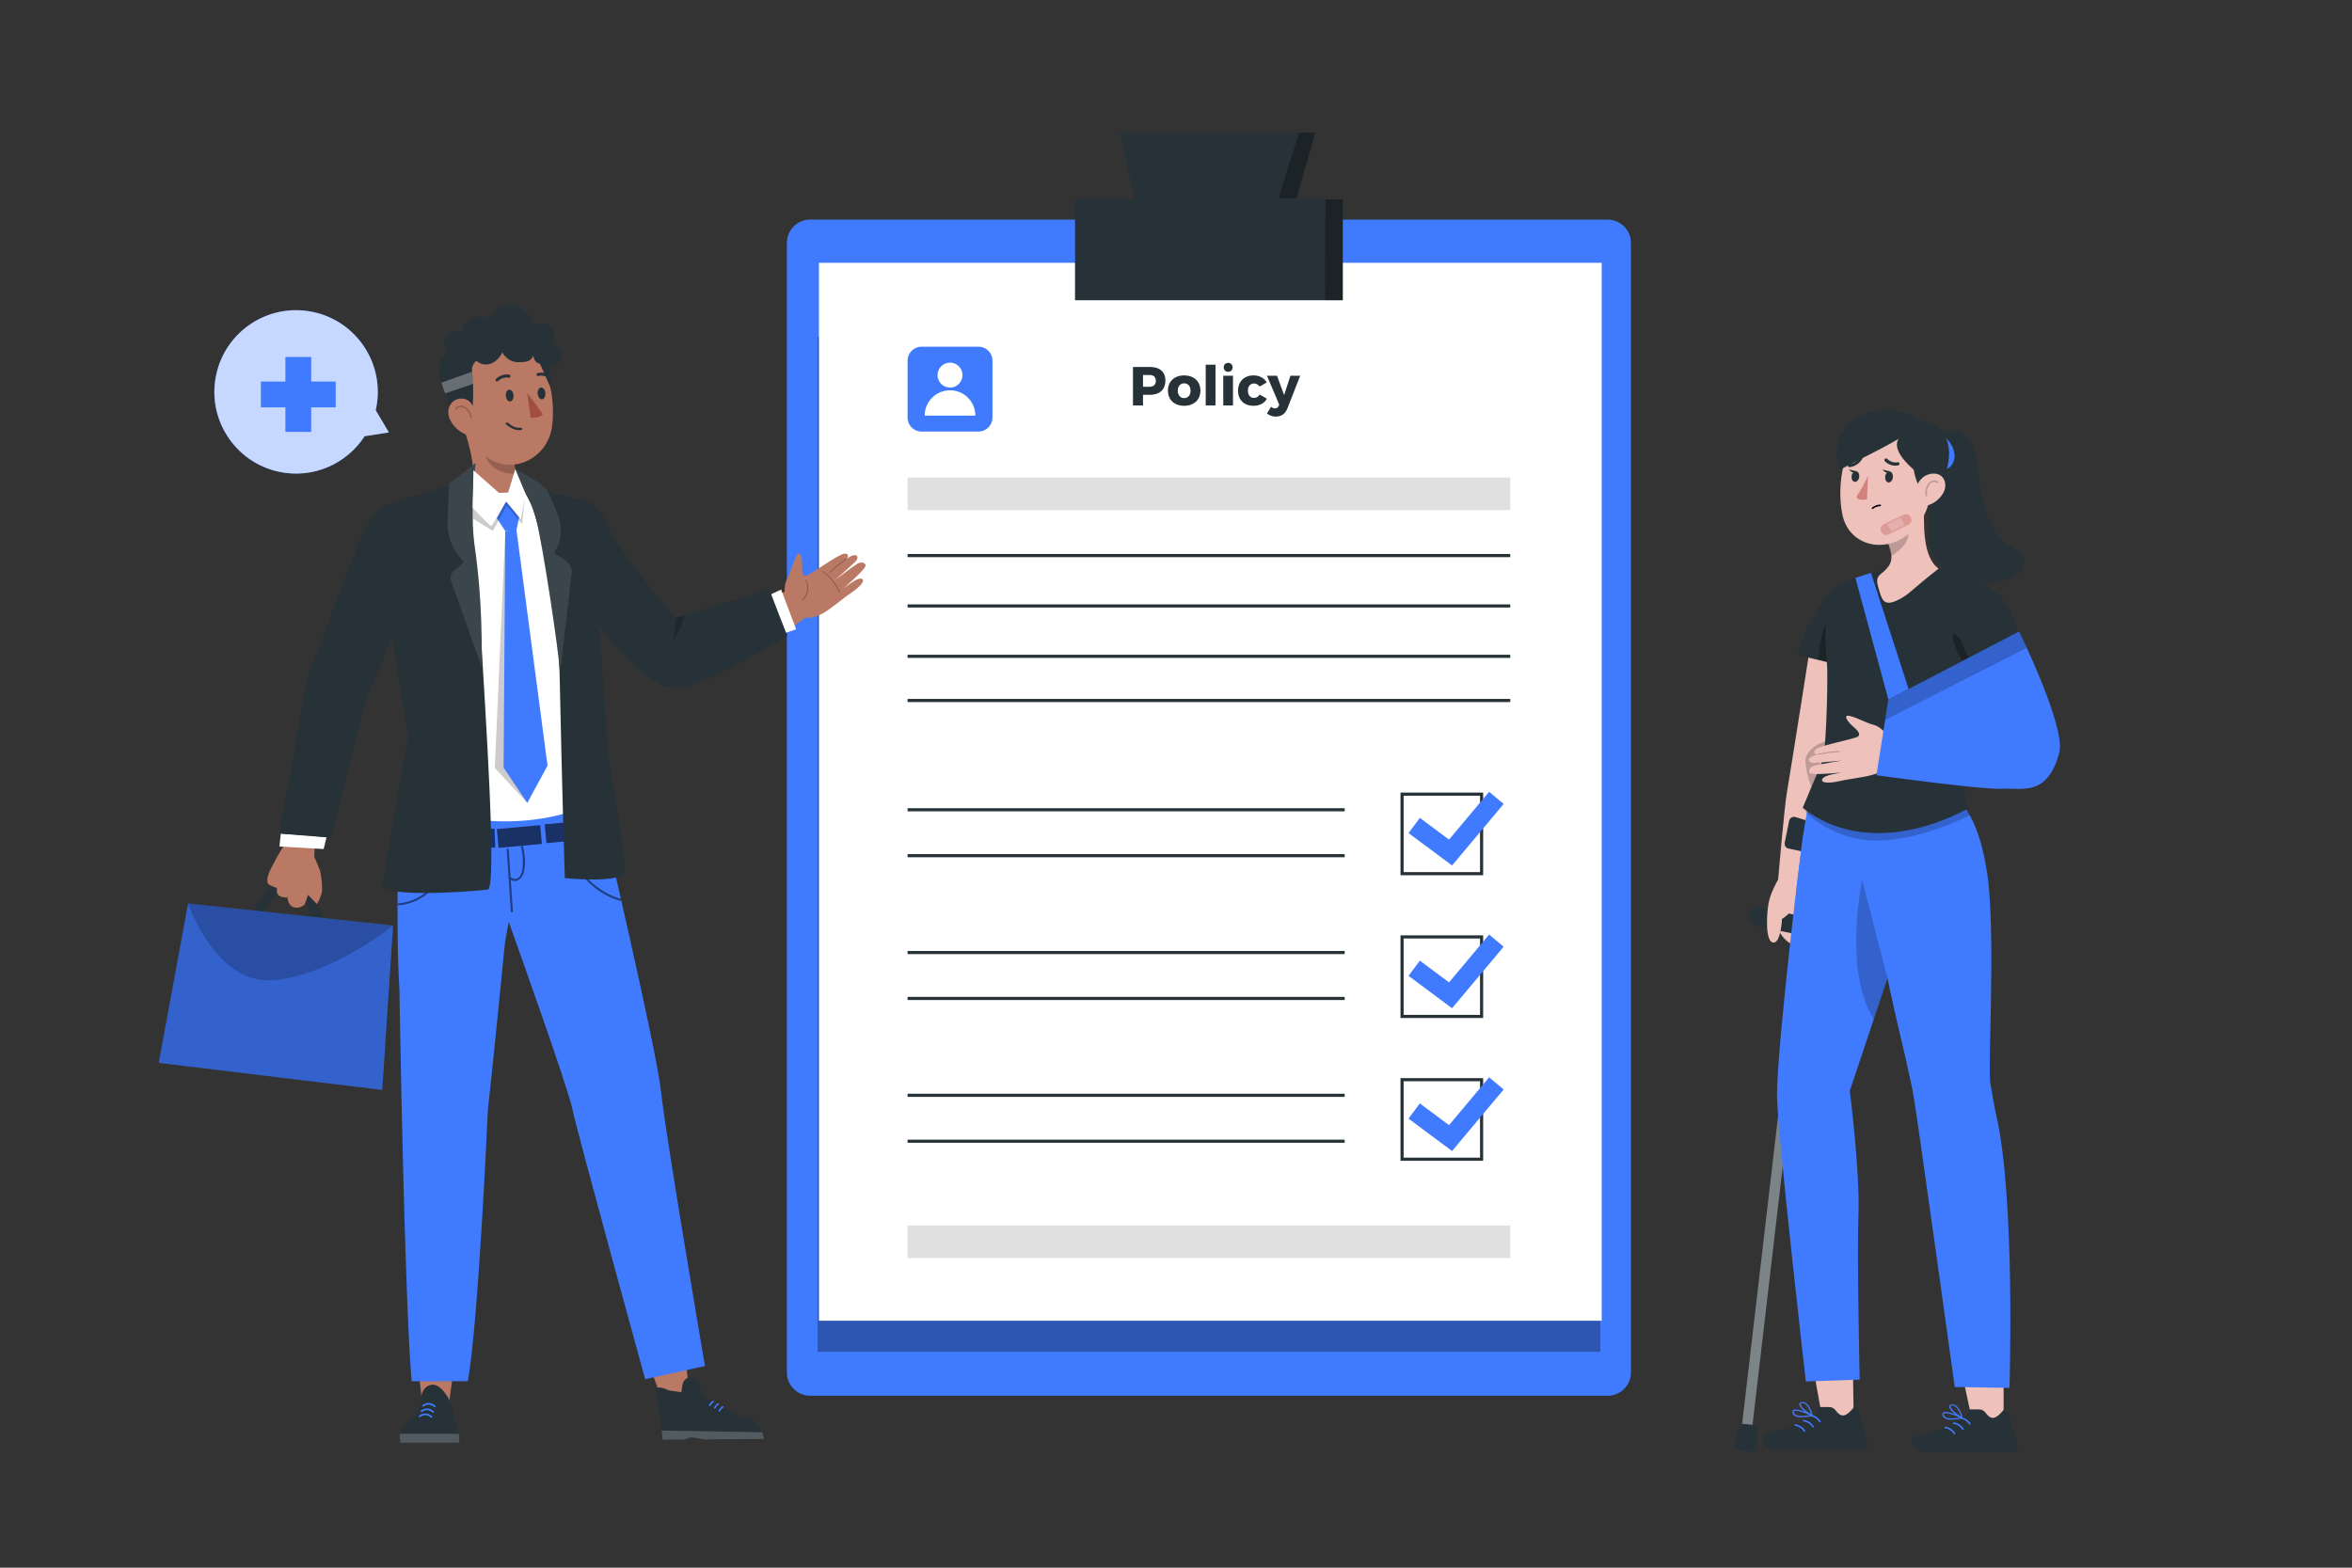 <?xml version="1.0" encoding="UTF-8" standalone="no"?>
<!-- Generator: Adobe Illustrator 27.5.0, SVG Export Plug-In . SVG Version: 6.00 Build 0)  -->

<svg
   version="1.1"
   x="0px"
   y="0px"
   viewBox="0 0 750 500"
   style="enable-background:new 0 0 750 500;"
   xml:space="preserve"
   id="svg825"
   sodipodi:docname="policies.svg"
   inkscape:version="1.2.2 (b0a8486541, 2022-12-01)"
   xmlns:inkscape="http://www.inkscape.org/namespaces/inkscape"
   xmlns:sodipodi="http://sodipodi.sourceforge.net/DTD/sodipodi-0.dtd"
   xmlns="http://www.w3.org/2000/svg"
   xmlns:svg="http://www.w3.org/2000/svg"><rect x="0" y="0" width="750" height="500" fill="#333333" stroke="none"/><defs
   id="defs829" /><sodipodi:namedview
   id="namedview827"
   pagecolor="#ffffff"
   bordercolor="#000000"
   borderopacity="0.25"
   inkscape:showpageshadow="2"
   inkscape:pageopacity="0.0"
   inkscape:pagecheckerboard="0"
   inkscape:deskcolor="#d1d1d1"
   showgrid="false"
   inkscape:zoom="1.888"
   inkscape:cx="657.30932"
   inkscape:cy="311.97034"
   inkscape:window-width="3840"
   inkscape:window-height="1530"
   inkscape:window-x="0"
   inkscape:window-y="0"
   inkscape:window-maximized="1"
   inkscape:current-layer="svg825" />

<g
   id="Background_simple"
   style="display:none;">
	<g
   style="display:inline;"
   id="g209">
		<path
   style="fill:#407BFF;"
   d="M503.635,384.313c41.027-4.711,80.502-13.829,115.404-27.614    c41.136-16.247,83.008-41.134,69.904-72.39c-24.193-57.703-134.947-56.649-113.584-96.166    c24.198-44.762,6.412-96.386-106.24-108.686C255.153,56.096,0.198,221.557,74.35,308.386    C120.514,362.442,285.789,409.329,503.635,384.313z"
   id="path205" />
		<path
   style="opacity:0.9;fill:#FFFFFF;"
   d="M503.635,384.313c41.027-4.711,80.502-13.829,115.404-27.614    c41.136-16.247,83.008-41.134,69.904-72.39c-24.193-57.703-134.947-56.649-113.584-96.166    c24.198-44.762,6.412-96.386-106.24-108.686C255.153,56.096,0.198,221.557,74.35,308.386    C120.514,362.442,285.789,409.329,503.635,384.313z"
   id="path207" />
	</g>
</g>


<g
   id="Clipboard">
	<g
   id="g353">
		<path
   style="fill:#407BFF;"
   d="M512.642,445.159H258.345c-4.102,0-7.427-3.325-7.427-7.427V77.474    c0-4.102,3.325-7.427,7.427-7.427h254.297c4.102,0,7.427,3.325,7.427,7.427v360.258    C520.069,441.833,516.744,445.159,512.642,445.159z"
   id="path237" />
		<rect
   x="260.694"
   y="107.455"
   style="opacity:0.3;"
   width="249.598"
   height="323.673"
   id="rect239" />
		<g
   id="g339">
			<rect
   x="261.146"
   y="83.82"
   style="fill:#FFFFFF;"
   width="249.598"
   height="337.418"
   id="rect241" />
			<rect
   x="289.404"
   y="152.305"
   style="fill:#E0E0E0;"
   width="192.18"
   height="10.381"
   id="rect243" />
			<rect
   x="289.404"
   y="390.872"
   style="fill:#E0E0E0;"
   width="192.18"
   height="10.381"
   id="rect245" />
			<rect
   x="289.403"
   y="176.698"
   style="fill:#263238;"
   width="192.18"
   height="1"
   id="rect247" />
			<rect
   x="289.403"
   y="192.765"
   style="fill:#263238;"
   width="192.18"
   height="1"
   id="rect249" />
			<rect
   x="289.403"
   y="208.831"
   style="fill:#263238;"
   width="192.18"
   height="1"
   id="rect251" />
			<rect
   x="289.403"
   y="222.915"
   style="fill:#263238;"
   width="192.18"
   height="1"
   id="rect253" />
			<g
   id="g259">
				<rect
   x="289.403"
   y="257.768"
   style="fill:#263238;"
   width="139.38"
   height="1"
   id="rect255" />
				<rect
   x="289.403"
   y="272.411"
   style="fill:#263238;"
   width="139.38"
   height="1"
   id="rect257" />
			</g>
			<g
   id="g267">
				<path
   style="fill:#263238;"
   d="M472.95,279.15h-26.364v-26.364h26.364V279.15z M447.586,278.15h24.364v-24.364h-24.364V278.15z"
   id="path261" />
				<g
   id="g265">
					<polygon
   style="fill:#407BFF;"
   points="463.029,276.037 449.147,265.7 452.755,260.856 462.063,267.788 474.853,252.529        479.482,256.409      "
   id="polygon263" />
				</g>
			</g>
			<g
   id="g273">
				<rect
   x="289.403"
   y="303.303"
   style="fill:#263238;"
   width="139.38"
   height="1"
   id="rect269" />
				<rect
   x="289.403"
   y="317.946"
   style="fill:#263238;"
   width="139.38"
   height="1"
   id="rect271" />
			</g>
			<g
   id="g281">
				<path
   style="fill:#263238;"
   d="M472.95,324.685h-26.364v-26.363h26.364V324.685z M447.586,323.685h24.364v-24.363h-24.364      V323.685z"
   id="path275" />
				<g
   id="g279">
					<polygon
   style="fill:#407BFF;"
   points="463.029,321.572 449.147,311.235 452.755,306.391 462.063,313.322 474.853,298.064        479.482,301.944      "
   id="polygon277" />
				</g>
			</g>
			<g
   id="g287">
				<rect
   x="289.403"
   y="348.838"
   style="fill:#263238;"
   width="139.38"
   height="1"
   id="rect283" />
				<rect
   x="289.403"
   y="363.48"
   style="fill:#263238;"
   width="139.38"
   height="1"
   id="rect285" />
			</g>
			<g
   id="g295">
				<path
   style="fill:#263238;"
   d="M472.95,370.22h-26.364v-26.364h26.364V370.22z M447.586,369.22h24.364v-24.364h-24.364V369.22z"
   id="path289" />
				<g
   id="g293">
					<polygon
   style="fill:#407BFF;"
   points="463.029,367.107 449.147,356.77 452.755,351.926 462.063,358.857 474.853,343.599        479.482,347.478      "
   id="polygon291" />
				</g>
			</g>
			<g
   id="g327"
   transform="translate(-59.322,1.059)">
				
				
				
				
				
				
				
				
				
				<path
   style="fill:#263238"
   d="m 430.941,120.286 c 0,2.893 -1.806,4.576 -4.944,4.576 h -2.191 v 3.401 h -3.208 v -12.29 h 5.399 c 3.139,0 4.944,1.578 4.944,4.313 z m -3.05,0.105 c 0,-1.209 -0.754,-1.858 -2.051,-1.858 h -2.034 v 3.77 h 2.034 c 1.297,-10e-4 2.051,-0.667 2.051,-1.912 z"
   id="path315" />
				<path
   style="fill:#263238"
   d="m 442.11,123.512 c 0,2.928 -2.068,4.856 -5.189,4.856 -3.121,0 -5.172,-1.928 -5.172,-4.856 0,-2.91 2.051,-4.839 5.172,-4.839 3.121,0 5.189,1.929 5.189,4.839 z m -7.223,0.035 c 0,1.42 0.824,2.367 2.034,2.367 1.228,0 2.052,-0.947 2.052,-2.367 0,-1.402 -0.824,-2.349 -2.052,-2.349 -1.21,0 -2.034,0.947 -2.034,2.349 z"
   id="path317" />
				<path
   style="fill:#263238"
   d="m 446.915,115.254 v 13.009 h -3.12 v -13.009 z"
   id="path319" />
				<path
   style="fill:#263238"
   d="m 452.491,118.778 v 9.485 h -3.103 v -9.485 z m -0.123,-2.665 c 0,0.824 -0.597,1.42 -1.42,1.42 -0.824,0 -1.421,-0.596 -1.421,-1.42 0,-0.842 0.597,-1.438 1.421,-1.438 0.823,0.001 1.42,0.596 1.42,1.438 z"
   id="path321" />
				<path
   style="fill:#263238"
   d="m 459.136,121.25 c -1.122,0 -1.893,0.93 -1.893,2.297 0,1.385 0.772,2.297 1.893,2.297 0.824,0 1.473,-0.333 1.858,-1.069 l 2.297,1.315 c -0.754,1.455 -2.297,2.279 -4.313,2.279 -2.928,0 -4.874,-1.911 -4.874,-4.804 0,-2.945 1.964,-4.892 4.909,-4.892 1.911,0 3.419,0.824 4.242,2.244 l -2.262,1.315 c -0.419,-0.613 -1.051,-0.982 -1.857,-0.982 z"
   id="path323" />
				<path
   style="fill:#263238"
   d="m 466.132,131.805 c -1.069,0 -1.946,-0.315 -2.805,-0.982 l 1.297,-2.156 c 0.439,0.368 0.807,0.526 1.263,0.526 0.525,0 0.894,-0.246 1.14,-0.719 l 0.228,-0.438 -3.927,-9.257 h 3.208 l 2.262,6.171 2.017,-6.171 h 3.103 l -4.067,10.414 c -0.721,1.77 -1.931,2.612 -3.719,2.612 z"
   id="path325" />
			</g>
			<g
   id="g337">
				<path
   style="fill:#407BFF;"
   d="M312.031,137.643h-18.182c-2.455,0-4.445-1.99-4.445-4.445v-18.182      c0-2.455,1.99-4.445,4.445-4.445h18.182c2.455,0,4.445,1.99,4.445,4.445v18.182      C316.476,135.652,314.486,137.643,312.031,137.643z"
   id="path329" />
				<g
   id="g335">
					<circle
   style="fill:#FFFFFF;"
   cx="302.94"
   cy="119.636"
   r="3.979"
   id="circle331" />
					<path
   style="fill:#FFFFFF;"
   d="M302.94,124.475c-4.463,0-8.08,3.618-8.08,8.08h16.161       C311.02,128.092,307.402,124.475,302.94,124.475z"
   id="path333" />
				</g>
			</g>
		</g>
		<g
   id="g351">
			<g
   id="g345">
				<rect
   x="342.803"
   y="63.557"
   style="fill:#263238;"
   width="85.38"
   height="32.202"
   id="rect341" />
				<polygon
   style="fill:#263238;"
   points="412.525,66.807 362.597,66.807 357.03,42.286 419.358,42.286     "
   id="polygon343" />
			</g>
			<path
   style="opacity:0.3;"
   d="M414.264,42.286c-0.058,0.152-6.65,20.992-6.488,20.992c0.162,0,5.666,0,5.666,0l5.998-20.992     H414.264z"
   id="path347" />
			<path
   style="opacity:0.3;"
   d="M422.67,63.557c0,0-0.412,32.202,0,32.202s5.513,0,5.513,0V63.557H422.67z"
   id="path349" />
		</g>
	</g>
</g>
<g
   id="Speech_Bubble">
	<g
   id="g374">
		<g
   id="g366">
			<g
   id="g364">
				<path
   style="fill:#407BFF;"
   d="M68.925,119.591c-2.982,14.078,6.013,27.907,20.09,30.889      c10.868,2.302,21.565-2.552,27.261-11.354l7.732-1.205l-4.215-7.113c0.032-0.141,0.081-0.275,0.111-0.418      c2.982-14.077-6.013-27.907-20.09-30.889C85.736,96.519,71.907,105.513,68.925,119.591z"
   id="path356" />
				<path
   style="opacity:0.7;fill:#FFFFFF;"
   d="M68.925,119.591c-2.982,14.078,6.013,27.907,20.09,30.889      c10.868,2.302,21.565-2.552,27.261-11.354l7.732-1.205l-4.215-7.113c0.032-0.141,0.081-0.275,0.111-0.418      c2.982-14.077-6.013-27.907-20.09-30.889C85.736,96.519,71.907,105.513,68.925,119.591z"
   id="path358" />
				
				
			</g>
		</g>
		<g
   id="g372">
			<rect
   x="91.004"
   y="113.864"
   style="fill:#407BFF;"
   width="8.233"
   height="23.883"
   id="rect368" />
			
				<rect
   x="91.004"
   y="113.864"
   transform="matrix(6.123234e-17 -1 1 6.123234e-17 -30.686 220.925)"
   style="fill:#407BFF;"
   width="8.233"
   height="23.883"
   id="rect370" />
		</g>
	</g>
</g>
<g
   id="Character_2">
	<g
   id="g551">
		<g
   id="g401">
			<g
   id="g383">
				
					<rect
   x="564.155"
   y="307.807"
   transform="matrix(0.993 0.116 -0.116 0.993 48.072 -62.912)"
   style="fill:#263238;"
   width="3.332"
   height="149.442"
   id="rect377" />
				
					<rect
   x="564.155"
   y="307.807"
   transform="matrix(0.993 0.116 -0.116 0.993 48.072 -62.912)"
   style="opacity:0.4;fill:#FFFFFF;enable-background:new    ;"
   width="3.332"
   height="149.442"
   id="rect379" />
				<path
   style="fill:#263238;"
   d="M559.166,463.063l-5.36-0.625c-0.616-0.072-1.016-0.742-0.846-1.416l1.545-6.096      c0.138-0.546,0.61-0.907,1.11-0.849l3.713,0.433c0.499,0.058,0.875,0.518,0.885,1.082l0.102,6.288      C560.326,462.574,559.782,463.135,559.166,463.063z"
   id="path381" />
			</g>
			<g
   id="g399">
				<path
   style="fill:#EEC1BB;"
   d="M567.629,297.522c0,0,1.955,3.372,4.332,3.699c2.376,0.327,3.58-1.194,3.58-1.194l0.5-11.708      l-2.493-9.455l-5.377,7.154L567.629,297.522z"
   id="path385" />
				<path
   style="fill:#EEC1BB;"
   d="M578.049,200.915c0,0-7.255,46.268-8.168,51.323c-0.913,5.055-2.874,28.271-2.874,28.271      l6.296,3.244l11.857-41.129l1.411-26.974L578.049,200.915z"
   id="path387" />
				<path
   style="fill:#263238;"
   d="M584.976,264.428l-12.46-3.836c-0.883-0.272-1.809,0.278-1.992,1.184l-1.422,7.013      c-0.17,0.839,0.366,1.659,1.203,1.839l12.351,2.658c0.818,0.176,1.629-0.323,1.841-1.132l0.669-2.549l0.862-3.288      C586.241,265.508,585.777,264.674,584.976,264.428z"
   id="path389" />
				<polygon
   style="fill:#263238;"
   points="576.491,311.223 583.229,273.656 577.493,272.079 571.972,310.642     "
   id="polygon391" />
				<path
   style="fill:#263238;"
   d="M576.305,292.674l-14.977-3.341c-1.695-0.378-3.366,0.72-3.693,2.425l0,0      c-0.317,1.654,0.755,3.256,2.404,3.594l13.908,2.853L576.305,292.674z"
   id="path393" />
				<path
   style="fill:#EEC1BB;"
   d="M573.047,281.007c0.027,0.451,0.824,4.569-0.599,7.529c-1.423,2.96-4.2,4.537-4.2,4.537      s-0.357,7.418-2.613,7.555c-2.256,0.137-2.17-5.906-2.17-5.906s-0.115-4.371,0.737-7.743c0.852-3.373,3.555-7.764,3.555-7.764      L573.047,281.007z"
   id="path395" />
				<path
   style="opacity:0.2;enable-background:new    ;"
   d="M581.987,236.529c0.002-0.028-4.123,0.911-5.926,4.516      c-1.266,2.532,1.539,10,1.539,10S581.667,241.796,581.987,236.529z"
   id="path397" />
			</g>
		</g>
		<g
   id="g449">
			<g
   id="g419">
				<polygon
   style="fill:#EEC1BB;"
   points="638.908,452.916 629.043,453.882 623.653,428.699 638.908,427.272     "
   id="polygon403" />
				<g
   id="g417">
					<path
   style="fill:#263238;"
   d="M627.614,449.526h3.522c0.797,0,1.534,0.403,2.005,1.046c2.031,2.774,3.557,1.725,5.767-0.882       c1.404-0.164,1.782,1.448,1.897,1.881l2.633,9.577c0.229,0.8-0.234,1.634-1.034,1.862c-0.142,0.041-0.29,0.06-0.438,0.058       c-4.277,0-6.301,0-11.624,0h-16.281c-4.438,0-5.358-4.473-3.53-4.886c8.221-1.817,14.042-4.236,16.583-6.627       C627.586,451.136,627.102,450.823,627.614,449.526z"
   id="path405" />
					<path
   style="fill:#407BFF;"
   d="M622.363,452.79c1.112-0.027,2.218-0.169,3.3-0.425c0.102-0.036,0.154-0.148,0.118-0.25       c-0.02-0.055-0.063-0.098-0.118-0.118c-0.495-0.241-4.898-2.3-6.002-1.518c-0.207,0.135-0.319,0.376-0.287,0.621       c0.005,0.456,0.227,0.883,0.598,1.15C620.69,452.68,621.528,452.869,622.363,452.79z M624.973,452.1       c-1.299,0.241-3.714,0.563-4.714-0.184c-0.259-0.204-0.419-0.51-0.437-0.839c-0.021-0.103,0.025-0.209,0.115-0.264       C620.546,450.387,623.145,451.295,624.973,452.1z"
   id="path407" />
					<path
   style="fill:#407BFF;"
   d="M625.617,452.376c0.045,0.014,0.093,0.014,0.138,0c0.059-0.051,0.081-0.132,0.057-0.207       c0-0.184-1.035-4.519-3.449-4.243c-0.598,0.081-0.77,0.368-0.793,0.609c-0.149,1.15,2.622,3.323,3.944,3.875L625.617,452.376z        M622.604,448.271c1.529,0,2.415,2.529,2.714,3.541c-1.437-0.759-3.45-2.564-3.323-3.265c0-0.058,0-0.219,0.448-0.264       L622.604,448.271z"
   id="path409" />
					<path
   style="fill:#407BFF;"
   d="M628.16,454.421c-0.083,0-0.164-0.041-0.212-0.117c-0.615-0.978-1.667-1.655-2.813-1.812       c-0.137-0.02-0.232-0.145-0.214-0.282c0.019-0.136,0.136-0.227,0.282-0.214c1.29,0.177,2.475,0.94,3.169,2.042       c0.073,0.116,0.038,0.271-0.079,0.345C628.252,454.408,628.206,454.421,628.16,454.421z"
   id="path411" />
					<path
   style="fill:#407BFF;"
   d="M625.971,456.068c-0.083,0-0.164-0.041-0.212-0.117c-0.615-0.978-1.667-1.655-2.813-1.812       c-0.137-0.02-0.232-0.145-0.214-0.282c0.02-0.136,0.141-0.226,0.282-0.214c1.29,0.177,2.474,0.94,3.168,2.042       c0.073,0.116,0.038,0.271-0.079,0.345C626.063,456.056,626.017,456.068,625.971,456.068z"
   id="path413" />
					<path
   style="fill:#407BFF;"
   d="M623.248,457.454c-0.083,0-0.164-0.041-0.212-0.116c-0.617-0.979-1.669-1.657-2.813-1.813       c-0.137-0.019-0.233-0.145-0.214-0.282c0.019-0.136,0.141-0.225,0.282-0.214c1.288,0.176,2.474,0.939,3.169,2.041       c0.073,0.117,0.038,0.271-0.078,0.346C623.34,457.441,623.294,457.454,623.248,457.454z"
   id="path415" />
				</g>
			</g>
			<g
   id="g437">
				<polygon
   style="fill:#EEC1BB;"
   points="591.098,452.152 581.233,453.118 576.665,427.845 590.681,426.32     "
   id="polygon421" />
				<g
   id="g435">
					<path
   style="fill:#263238;"
   d="M579.804,448.762h3.522c0.797,0,1.534,0.403,2.005,1.046c2.031,2.774,3.557,1.725,5.767-0.882       c1.404-0.164,1.783,1.448,1.897,1.881l2.633,9.577c0.229,0.8-0.234,1.634-1.034,1.862c-0.142,0.041-0.29,0.06-0.438,0.058       c-4.277,0-6.301,0-11.624,0h-16.281c-4.438,0-5.358-4.473-3.53-4.887c8.221-1.816,14.042-4.236,16.583-6.627       C579.776,450.372,579.292,450.059,579.804,448.762z"
   id="path423" />
					<path
   style="fill:#407BFF;"
   d="M574.553,452.026c1.112-0.027,2.218-0.169,3.3-0.425c0.102-0.036,0.154-0.148,0.118-0.25       c-0.02-0.055-0.063-0.098-0.118-0.118c-0.494-0.241-4.898-2.3-6.002-1.518c-0.207,0.135-0.319,0.376-0.287,0.621       c0.005,0.456,0.227,0.883,0.598,1.15C572.88,451.916,573.718,452.105,574.553,452.026z M577.163,451.336       c-1.299,0.242-3.714,0.564-4.714-0.184c-0.259-0.204-0.419-0.51-0.437-0.839c-0.021-0.104,0.025-0.209,0.115-0.264       C572.736,449.623,575.334,450.531,577.163,451.336z"
   id="path425" />
					<path
   style="fill:#407BFF;"
   d="M577.807,451.612c0.045,0.014,0.093,0.014,0.138,0c0.059-0.051,0.081-0.133,0.057-0.207       c0-0.184-1.035-4.519-3.449-4.243c-0.598,0.081-0.77,0.368-0.793,0.609c-0.15,1.15,2.621,3.323,3.944,3.875L577.807,451.612z        M574.794,447.507c1.529,0,2.414,2.529,2.713,3.541c-1.437-0.759-3.449-2.564-3.323-3.265c0-0.058,0-0.219,0.448-0.265       L574.794,447.507z"
   id="path427" />
					<path
   style="fill:#407BFF;"
   d="M580.35,453.656c-0.083,0-0.164-0.041-0.212-0.117c-0.615-0.978-1.667-1.655-2.813-1.811       c-0.137-0.018-0.232-0.144-0.214-0.282c0.02-0.136,0.14-0.223,0.282-0.214c1.289,0.176,2.474,0.939,3.168,2.041       c0.073,0.116,0.038,0.271-0.079,0.345C580.441,453.644,580.396,453.656,580.35,453.656z"
   id="path429" />
					<path
   style="fill:#407BFF;"
   d="M578.161,455.305c-0.083,0-0.164-0.041-0.212-0.117c-0.616-0.978-1.668-1.656-2.814-1.811       c-0.137-0.019-0.232-0.145-0.214-0.282c0.02-0.136,0.141-0.222,0.282-0.214c1.29,0.176,2.475,0.939,3.169,2.042       c0.073,0.116,0.038,0.271-0.079,0.345C578.253,455.292,578.207,455.305,578.161,455.305z"
   id="path431" />
					<path
   style="fill:#407BFF;"
   d="M575.438,456.69c-0.083,0-0.164-0.041-0.212-0.117c-0.615-0.978-1.667-1.655-2.813-1.811       c-0.138-0.018-0.233-0.145-0.215-0.281c0.02-0.137,0.151-0.223,0.281-0.215c1.291,0.176,2.476,0.939,3.17,2.041       c0.073,0.116,0.038,0.27-0.079,0.345C575.529,456.677,575.483,456.69,575.438,456.69z"
   id="path433" />
				</g>
			</g>
			<path
   style="fill:#407BFF;"
   d="M575.233,265.194c-0.711,2.106-8.679,69.578-8.587,84.141c0.074,11.785,9.198,91.273,9.198,91.273     l17.168-0.599c0,0-0.886-39.238-0.385-52.857c0.501-13.619-2.774-39.217-2.774-39.217l20.543-61.439l-0.771-20.612     L575.233,265.194z"
   id="path439" />
			<path
   style="fill:#407BFF;"
   d="M636.59,355.842c-0.451-1.966-1.172-5.96-2.057-11.227c0.026-0.006,0.056-0.012,0.083-0.019     c-0.648-6.965,1.588-43.046-0.615-63.654c-1.694-13.126-4.826-20.105-8.204-24.455c-0.174-0.223-0.334-0.426-0.479-0.607     c-0.561-0.701-0.902-1.086-0.902-1.086c-0.642,0.161-1.28,0.31-1.916,0.449c-0.238,0.052-0.474,0.103-0.709,0.153     c-23.85,4.987-44.037-2.16-44.037-2.16c-2.195,5.422-3.394,18.87-4.996,30.86c2.495,2.738,12.201,5.281,24.761,7.635     l3.582,16.198c1.884,10.043,4.305,19.894,6.36,28.764l2.148,9.715c0.131,0.637,0.258,1.268,0.379,1.888     c1.09,5.585,13.342,94.079,13.342,94.079l17.441,0.284C640.771,442.66,642.701,382.465,636.59,355.842z"
   id="path441" />
			<g
   id="g447">
				<path
   style="opacity:0.2;enable-background:new    ;"
   d="M575.681,258.884c0,0,8.278,9.077,22.477,9.209      c14.198,0.131,30.126-8.139,30.126-8.139l-1.783-3.053l-40.885,4.454l-8.414-4.454L575.681,258.884z"
   id="path443" />
				<path
   style="opacity:0.2;enable-background:new    ;"
   d="M601.885,311.95c0.065,0.329-8.071-31.276-8.071-31.276      s-6.242,28.625,3.694,44.367L601.885,311.95z"
   id="path445" />
			</g>
		</g>
		<g
   id="g497">
			<g
   id="g465">
				<path
   style="fill:#263238;"
   d="M584.479,187.697c-8.978,9.892-11.36,21.194-11.36,21.194l19.489,4.665      c0,0,5.392-14.234,3.208-19.443C593.539,188.686,590.009,183.466,584.479,187.697z"
   id="path451" />
				<g
   style="opacity:0.3;"
   id="g455">
					<path
   d="M583.264,196.943c-1.11,1.896-1.491,2.975-2.186,5.159c-0.695,2.184-1.077,6.157-1.25,8.209l3.749,1.08       C583.432,206.38,583.41,201.954,583.264,196.943z"
   id="path453" />
				</g>
				<path
   style="fill:#263238;"
   d="M632.253,211.862l6.167-21.029c-3.901-5.823-23.205-10.297-23.205-10.297l-12.718,0.695      c0,0-4.888,1.091-9.073,2.455c-5.587,1.822-8.608,3.287-9.94,6.387c0,0-2.331,6.868-0.93,21.022      c0.385,3.892-0.052,24.126-1.138,30.81l-6.582,15.764c23.237,18.097,52.986,0.008,52.986,0.008      c-1.044-3.196-1.747-6.746-2.219-9.868c0.341-3.984-0.134-10.128,1.554-17.104C627.481,229.36,631.687,213.171,632.253,211.862z      "
   id="path457" />
				<path
   style="opacity:0.3;"
   d="M630.299,217.633c0,0-8.911-11.222-7.394-15.889l9.168,8.578L630.299,217.633z"
   id="path459" />
				<g
   id="g463">
					<path
   style="fill:#263238;"
   d="M635.675,188.747c4.88,1.642,9.743,17.071,9.743,17.071l-14.343,9.468       c0,0-8.401-12.473-6.884-18.919C625.488,190.922,629.479,186.652,635.675,188.747z"
   id="path461" />
				</g>
			</g>
			<g
   id="g471">
				<path
   style="fill:#EEC1BB;"
   d="M632.002,214.674c0,0,8.817,19,8.667,19.735c-0.554,2.705-28.843,0.878-28.843,0.878      l-0.683,7.591c0,0,12.825,4.112,26.028,4.377c13.623,0.273,19.834-6.869,16.534-15.372c-3.523-9.078-9.936-24.976-9.936-24.976      L632.002,214.674z"
   id="path467" />
				<path
   style="opacity:0.3;"
   d="M640.669,234.408c0,0,2.784-0.565,5.603,1.093c0,0-0.276-1.253-2.585-2.11      c-1.411-0.524-3.534-0.395-3.534-0.395L640.669,234.408z"
   id="path469" />
			</g>
			<g
   id="g489">
				<g
   id="g485">
					<g
   id="g483">
						<g
   id="g481">
							<g
   id="g479">
								<g
   id="g477">
									<g
   id="g475">
										<path
   style="fill:#EEC1BB;"
   d="M602.391,235.431c0,0-1.867-3.396-4.954-4.255c-3.087-0.859-5.324-2.366-7.664-2.845            c-2.339-0.48-0.373,2.074,0.948,3.221c1.321,1.147,2.806,2.46,1.784,3.313c-1.022,0.853-12.295,2.844-13.577,4.188            c-1.283,1.344,0.642,1.592,0.642,1.592s-2.725,0.557-2.798,1.697c-0.019,0.296,0.417,1.015,1.698,0.956            c2.883-0.134,8.92-0.726,8.92-0.726c-0.347,0.027-7.746,1.29-8.829,1.623c-1.416,0.436-1.861,1.364-1.582,2.177            c0.398,1.157,9.625-0.096,10.051,0.123c0,0-5.336,0.544-5.95,1.998c-0.613,1.454,2.764,1.295,5.716,0.589            c2.706-0.647,8.183-1.208,10.87-2.133c3.311-1.139,5.278-2.648,5.589-5.917            C603.567,237.764,602.391,235.431,602.391,235.431z"
   id="path473" />
									</g>
								</g>
							</g>
						</g>
					</g>
				</g>
				<path
   style="opacity:0.3;"
   d="M579.914,240.627c-0.06,0-0.112-0.042-0.123-0.103c-0.012-0.068,0.033-0.133,0.101-0.145      c2.188-0.391,4.421-0.685,6.641-0.876c0.066-0.005,0.13,0.045,0.136,0.114c0.006,0.069-0.046,0.129-0.114,0.135      c-2.212,0.189-4.439,0.483-6.617,0.873C579.929,240.626,579.921,240.627,579.914,240.627z"
   id="path487" />
			</g>
			<path
   style="fill:#407BFF;"
   d="M598.336,247.262l3.829-24.136l41.679-21.711c0,0,14.978,30.532,12.824,38.621     c-3.79,14.234-12.027,11.171-18.249,11.531C632.197,251.928,598.336,247.262,598.336,247.262z"
   id="path491" />
			<polygon
   style="fill:#407BFF;"
   points="602.166,223.126 591.648,184.288 596.606,182.729 608.612,219.768    "
   id="polygon493" />
			<polygon
   style="opacity:0.2;enable-background:new    ;"
   points="602.166,223.126 643.845,201.415 646.3,206.638      601.139,229.598    "
   id="polygon495" />
		</g>
		<g
   id="g549">
			<g
   id="g501">
				<path
   style="fill:#263238;"
   d="M644.977,177.32c-0.749-1.176-2.161-1.857-3.398-2.638c-4.712-2.972-7.394-7.933-8.768-12.934      c-1.374-5.001-1.628-10.188-2.583-15.266c-0.432-2.298-1.041-4.644-2.549-6.547c-1.508-1.903-6.171-4.926-9.488-0.571      l-0.018,7.399c-1.307,3.494-1.141,7.284-0.675,10.944c0.466,3.66-2.078-1.985-2.261,1.695c-0.11,2.209,0.05,12.172-0.003,14.382      c-0.053,2.21,3.017,6.042,4.4,7.876c1.736,2.303,4.804,3.539,7.852,4.092c3.943,0.716,8.1,0.463,11.898-0.723      c1.853-0.579,3.68-1.418,4.891-2.796C645.488,180.856,645.947,178.843,644.977,177.32z"
   id="path499" />
			</g>
			<g
   id="g537">
				<g
   id="g529">
					<g
   id="g505">
						<path
   style="fill:#407BFF;"
   d="M618.252,138.775c1.951,0.345,3.496,1.937,4.318,3.74c0.548,1.201,0.834,2.553,0.606,3.854        c-0.228,1.3-1.021,2.534-2.209,3.11c-1.188,0.575-2.76,0.377-3.641-0.605c-0.798-0.889-0.921-2.214-0.69-3.386        c0.231-1.172,0.766-2.259,1.148-3.391c0.382-1.132,0.609-2.384,0.211-3.511"
   id="path503" />
					</g>
					<g
   id="g509">
						<path
   style="fill:#EEC1BB;"
   d="M618.192,181.347c0,0-3.944,3.033-9.021,7.408c-1.058,0.911-2.223,1.7-3.456,2.355        c-3.328,1.767-4.763,1.314-5.584-0.29c-0.183-0.353-0.574-1.358-0.678-1.759c-0.698-2.686-1.758-4.375,0.414-6.103        c2.448-1.949,3.629-3.616,3.187-6.254c-0.232-1.496-0.773-3.04-1.405-4.539l1.926-2.253l10.077-10.169        C613.398,166.534,612.884,177.661,618.192,181.347z"
   id="path507" />
					</g>
					<path
   style="opacity:0.2;"
   d="M603.135,177.284c2.771-1.645,5.812-4.499,5.448-7.759c-0.163-1.373-0.458-2.674-0.787-3.507       l-5.629,7.453C602.628,174.671,602.797,175.465,603.135,177.284z"
   id="path511" />
					<path
   style="fill:#EEC1BB;"
   d="M616.503,148.834c-0.948,10.353-1.131,14.744-6.474,20.173       c-8.036,8.166-20.4,5.419-22.528-4.843c-1.916-9.237-0.043-24.616,10.121-28.967       C607.635,130.909,617.451,138.48,616.503,148.834z"
   id="path513" />
					<path
   style="fill:#263238;"
   d="M603.607,152.098c-0.054,0.969-0.649,1.766-1.331,1.781c-0.681,0.014-1.189-0.76-1.135-1.729       c0.054-0.969,0.649-1.766,1.33-1.781C603.152,150.355,603.66,151.129,603.607,152.098z"
   id="path515" />
					<path
   style="fill:#263238;"
   d="M592.878,151.951c-0.054,0.939-0.649,1.712-1.327,1.727c-0.679,0.014-1.185-0.735-1.131-1.675       c0.054-0.939,0.649-1.712,1.327-1.727C592.426,150.262,592.932,151.012,592.878,151.951z"
   id="path517" />
					<path
   style="fill:#263238;"
   d="M601.389,146.199c0.132-0.009,0.264,0.035,0.363,0.134c1.529,1.546,3.345,1.107,3.366,1.102       c0.269-0.066,0.532,0.097,0.581,0.371c0.048,0.274-0.133,0.551-0.406,0.621c-0.095,0.023-2.375,0.577-4.272-1.342       c-0.189-0.191-0.179-0.515,0.023-0.722C601.141,146.262,601.265,146.207,601.389,146.199z"
   id="path519" />
					<path
   style="fill:#263238;"
   d="M593.291,145.736c0.123-0.026,0.253-0.007,0.361,0.066c0.224,0.149,0.273,0.465,0.112,0.704       c-1.624,2.402-3.932,2.481-4.031,2.483c-0.276,0.006-0.488-0.217-0.475-0.5c0.013-0.282,0.248-0.515,0.523-0.522       c0.09-0.002,1.881-0.09,3.172-2C593.037,145.843,593.161,145.764,593.291,145.736z"
   id="path521" />
					<path
   style="fill:#263238;"
   d="M612.092,155.329c0,0-3.195-4.829-1.878-14.232c0.221-1.576-0.777-3.069-2.339-3.373       c-4.467-0.868-10.439-6.502-17.725,4.689c0,0,3.71-14.224,23.819-8.005c12.936,4.001,5.709,20.151,3.842,21.729       C615.943,157.715,612.092,155.329,612.092,155.329z"
   id="path523" />
					<path
   style="fill:#EEC1BB;"
   d="M619.635,157.272c-1.223,2.123-3.21,3.457-5.032,3.914c-2.74,0.687-4.156-3.719-3.22-6.465       c0.842-2.472,3.535-4.108,6.202-3.569C620.213,151.683,621.034,154.844,619.635,157.272z"
   id="path525" />
					<path
   style="fill:#D4827D;"
   d="M595.66,151.668c0,0-1.62,3.875-3.447,6.291c-0.319,0.422-0.122,1.038,0.375,1.221       c1.278,0.47,2.775,0.045,2.775,0.045L595.66,151.668z"
   id="path527" />
				</g>
				<path
   style="fill:#263238;"
   d="M602.679,150.346l-2.376-0.561C600.303,149.784,601.602,151.556,602.679,150.346z"
   id="path531" />
				<path
   style="fill:#263238;"
   d="M591.991,150.301l-2.376-0.561C589.615,149.74,590.914,151.512,591.991,150.301z"
   id="path533" />
				<path
   style="fill:#263238;"
   d="M611.402,133.736c-9.067-6.102-18.521-0.902-18.521-0.902      c-10.841,6.293-6.048,16.905-6.048,16.905c7.582-4.014,11.278-5.548,18.555-9.739c-1.706,2.719,1.185,6.546,4.368,9.35      c3.183,2.804,2.254,4.036,2.254,4.036C620.62,143.962,620.469,139.839,611.402,133.736z"
   id="path535" />
			</g>
			<path
   d="M597.105,162.345c-0.071,0-0.142-0.03-0.19-0.088c-0.09-0.105-0.076-0.263,0.029-0.353     c0.721-0.611,1.677-0.964,2.622-0.969h0.001c0.138,0,0.249,0.111,0.25,0.248c0.001,0.138-0.11,0.251-0.249,0.252     c-0.829,0.004-1.668,0.315-2.302,0.851C597.22,162.326,597.163,162.345,597.105,162.345z"
   id="path539" />
			<path
   style="opacity:0.2;"
   d="M614.298,158.303c-0.118,0-0.224-0.084-0.246-0.205c-0.167-0.909-0.092-1.85,0.216-2.721     c0.208-0.589,0.619-1.388,1.396-1.849c0.765-0.453,1.727-0.42,2.343,0.08c0.106,0.087,0.123,0.245,0.036,0.352     c-0.088,0.108-0.245,0.122-0.352,0.036c-0.447-0.366-1.194-0.382-1.771-0.038c-0.648,0.385-1,1.075-1.181,1.586     c-0.278,0.789-0.346,1.641-0.194,2.464c0.024,0.136-0.065,0.266-0.201,0.291C614.328,158.302,614.313,158.303,614.298,158.303z"
   id="path541" />
			<path
   style="fill:#D4827D;"
   d="M608.582,167.324l-6.44,3.119c-0.815,0.395-1.796,0.054-2.19-0.761l-0.101-0.209     c-0.395-0.815-0.054-1.796,0.761-2.191l6.44-3.119c0.815-0.395,1.796-0.054,2.19,0.761l0.101,0.209     C609.738,165.948,609.397,166.929,608.582,167.324z"
   id="path543" />
			<path
   style="opacity:0.2;fill:#FFFFFF;"
   d="M608.582,167.324l-6.44,3.119c-0.815,0.395-1.796,0.054-2.19-0.761l-0.101-0.209     c-0.395-0.815-0.054-1.796,0.761-2.191l6.44-3.119c0.815-0.395,1.796-0.054,2.19,0.761l0.101,0.209     C609.738,165.948,609.397,166.929,608.582,167.324z"
   id="path545" />
			<path
   style="opacity:0.2;fill:#FFFFFF;"
   d="M607.031,167.643l-3.677,1.781c-0.188,0.091-0.415,0.012-0.506-0.176l-0.861-1.779     c-0.091-0.188-0.013-0.415,0.176-0.507l3.677-1.781c0.188-0.091,0.415-0.012,0.506,0.176l0.861,1.779     C607.298,167.325,607.219,167.552,607.031,167.643z"
   id="path547" />
		</g>
	</g>
</g>
<g
   id="Character_1">
	<g
   id="g822">
		<polygon
   style="fill:#B97964;"
   points="240.094,192.995 253.029,187.533 259.953,194.643 248.729,202.963   "
   id="polygon554" />
		<g
   id="g576">
			<g
   id="g568">
				<g
   id="g566">
					<g
   id="g564">
						<g
   id="g562">
							<g
   id="g560">
								<g
   id="g558">
									<path
   style="fill:#B97964;"
   d="M250.658,191.242c0,0-1.206-3.683,0.276-6.525c1.482-2.841,1.909-5.505,3.156-7.541           c1.247-2.036,1.77,1.144,1.705,2.893c-0.064,1.748-0.12,3.73,1.201,3.566c1.321-0.164,10.475-7.038,12.333-7.056           c1.857-0.019,0.724,1.556,0.724,1.556s2.268-1.61,3.151-0.885c0.229,0.188,0.457,0.998-0.462,1.893           c-2.067,2.015-6.622,6.02-6.622,6.02c0.257-0.235,6.233-4.777,7.216-5.34c1.286-0.736,2.268-0.428,2.67,0.332           c0.573,1.081-6.644,6.965-6.775,7.425c0,0,4.042-3.526,5.523-2.981c1.481,0.545-0.942,2.904-3.474,4.578           c-2.321,1.534-6.472,5.152-8.982,6.483c-3.094,1.64-5.539,2.046-8.139,0.041           C251.559,193.695,250.658,191.242,250.658,191.242z"
   id="path556" />
								</g>
							</g>
						</g>
					</g>
				</g>
			</g>
			<path
   style="opacity:0.3;"
   d="M264.548,182.658c-0.034,0-0.068-0.014-0.093-0.042c-0.046-0.051-0.042-0.13,0.009-0.176     c1.652-1.489,3.393-2.919,5.175-4.252c0.056-0.04,0.134-0.031,0.175,0.025c0.041,0.055,0.03,0.133-0.025,0.175     c-1.776,1.329-3.511,2.754-5.158,4.238C264.608,182.648,264.578,182.658,264.548,182.658z"
   id="path570" />
			<path
   style="opacity:0.3;"
   d="M267.709,189.128c-0.05,0-0.097-0.03-0.116-0.079c-1.046-2.645-2.909-4.996-5.245-6.619     c-0.057-0.039-0.071-0.117-0.031-0.174c0.04-0.057,0.118-0.071,0.174-0.031c2.376,1.651,4.271,4.042,5.335,6.732     c0.025,0.064-0.006,0.137-0.07,0.162C267.74,189.126,267.724,189.128,267.709,189.128z"
   id="path572" />
			<path
   style="opacity:0.3;"
   d="M255.73,191.564c-0.036,0-0.072-0.016-0.097-0.046c-0.044-0.054-0.035-0.132,0.019-0.176     c0.884-0.715,1.52-1.765,1.745-2.879c0.224-1.115,0.044-2.329-0.494-3.33c-0.033-0.061-0.01-0.136,0.051-0.169     c0.06-0.034,0.137-0.01,0.169,0.051c0.566,1.051,0.755,2.326,0.52,3.497c-0.236,1.171-0.904,2.273-1.833,3.024     C255.786,191.554,255.758,191.564,255.73,191.564z"
   id="path574" />
		</g>
		<g
   id="g588">
			<path
   style="fill:#263238;"
   d="M80.868,290.419c0,0,4.178-9.826,11.829-9.352c7.651,0.473,10.326,12.269,10.326,12.269     l-4.312-0.646c0,0-0.303-8.871-5.726-9.126c-5.423-0.255-8.998,7.615-8.998,7.615l-2.563-0.793"
   id="path578" />
			<polygon
   style="fill:#407BFF;"
   points="50.63,338.984 51.766,332.812 59.983,288.171 125.325,295.205 121.884,347.608    "
   id="polygon580" />
			<polygon
   style="opacity:0.2;enable-background:new    ;"
   points="50.63,338.984 51.766,332.812 59.983,288.171 125.325,295.205      121.884,347.608    "
   id="polygon582" />
			<path
   style="fill:#B97964;"
   d="M91.406,268.718c-0.877,0.488-4.984,7.852-5.704,9.861c-0.72,2.009-0.622,3.219,0.307,3.69     c0.929,0.471,1.982,0.919,2.232,0.872c0.25-0.047-0.521,2.037,1.09,2.703c1.612,0.666,2.325,0.338,2.325,0.338     s0.142,2.816,2.155,3.213c2.013,0.397,2.66-0.63,2.996-0.564c0.335,0.066,1.421-3.434,1.421-3.434l2.817,2.954     c0,0,0.812-1.181,1.458-3.241c0.646-2.06-0.414-7.353-0.414-7.353l-1.891-4.555l0.404-7.123c0,0-8.448,0.431-8.475,0.63     C92.099,266.907,91.406,268.718,91.406,268.718z"
   id="path584" />
			<path
   style="opacity:0.2;enable-background:new    ;"
   d="M59.983,288.171c0,0,8.756,25.927,27.154,24.453     c18.398-1.474,38.189-17.419,38.189-17.419"
   id="path586" />
		</g>
		<g
   id="g628">
			<g
   id="g620">
				<g
   id="g616">
					<g
   id="g594">
						<path
   style="fill:#B97964;"
   d="M151.032,155.255c0,0,0.924-6.63-2.958-18.124c0-0.012,0.601-0.311,0.601-0.324        c-0.536-1.608-1.096-3.09-1.62-4.374c-0.012-0.037-0.012-0.05-0.012-0.05l16.351,9.148        c-0.212,3.739,1.437,10.873,2.366,13.876c0,0,2.136,3.856-5.172,4.415C155.249,160.231,151.032,155.255,151.032,155.255z"
   id="path590" />
						<path
   style="opacity:0.2;"
   d="M163.895,146.753l-9.254-1.667c0.956,2.814,3.625,6.082,10.014,6.08        C164.654,151.166,163.88,148.004,163.895,146.753z"
   id="path592" />
					</g>
					<g
   id="g612">
						<path
   style="fill:#B97964;"
   d="M146.583,124.654c1.513,10.048,2.164,15.745,7.73,20.432c8.373,7.05,20.173,1.459,21.696-8.868        c1.371-9.296-1.334-24.165-11.589-27.216C154.316,105.997,145.07,114.606,146.583,124.654z"
   id="path596" />
						<path
   style="fill:#263238;"
   d="M144.229,112.62c0.895-5.69,14.843-6.983,18.991-4.483c0.62,0.374-7.277,5.255-6.792,5.028        l-3.772,1.689c-0.611-0.08-1.726,0.724-2.172,2.64c0,0,1.811,15.45-2.182,20.321c-3.679-1.409-4.428-7.529-5.863-11.087        C140.301,121.43,137.6,113.629,144.229,112.62z"
   id="path598" />
						<path
   style="fill:#B97964;"
   d="M143.337,133.428c1.037,2.53,3.15,4.333,5.243,5.151c3.147,1.231,3.98-2.164,3.413-5.322        c-0.51-2.842-1.655-6.258-4.961-6.14C143.774,127.234,142.151,130.536,143.337,133.428z"
   id="path600" />
						<path
   style="fill:#263238;"
   d="M161.301,126.293c0.091,1.034,0.714,1.818,1.39,1.752c0.676-0.066,1.15-0.958,1.059-1.992        c-0.091-1.034-0.714-1.818-1.389-1.752C161.684,124.367,161.21,125.259,161.301,126.293z"
   id="path602" />
						<path
   style="fill:#263238;"
   d="M171.458,125.599c0.091,1.034,0.713,1.818,1.389,1.752c0.676-0.066,1.15-0.958,1.059-1.992        c-0.091-1.034-0.713-1.818-1.389-1.752C171.841,123.674,171.367,124.565,171.458,125.599z"
   id="path604" />
						<path
   style="fill:#A24E3F;"
   d="M168.109,125.317c0,0,3.726,4.848,4.96,6.847c-1.324,1.427-3.856,1.047-3.856,1.047        L168.109,125.317z"
   id="path606" />
						<path
   style="fill:#263238;"
   d="M158.343,121.644c0.162,0.05,0.346,0.014,0.48-0.111c1.591-1.484,3.336-1.087,3.353-1.083        c0.261,0.062,0.525-0.098,0.59-0.357c0.065-0.26-0.095-0.521-0.354-0.584c-0.092-0.022-2.278-0.521-4.252,1.321        c-0.197,0.184-0.208,0.49-0.026,0.685C158.194,121.577,158.266,121.62,158.343,121.644z"
   id="path608" />
						<path
   style="fill:#263238;"
   d="M165.655,137.202c-1.746,0-3.113-0.898-4.234-1.8c-0.161-0.13-0.187-0.366-0.057-0.527        c0.13-0.16,0.367-0.186,0.527-0.057c1.568,1.262,2.823,1.744,4.188,1.614c0.205-0.027,0.39,0.13,0.409,0.337        c0.02,0.206-0.131,0.39-0.337,0.409C165.983,137.194,165.817,137.202,165.655,137.202z"
   id="path610" />
					</g>
					<path
   style="opacity:0.2;"
   d="M150.278,133.299c-0.116,0-0.22-0.081-0.245-0.2c-0.167-0.82-0.548-1.586-1.101-2.213       c-0.358-0.407-0.942-0.917-1.687-1.031c-0.664-0.1-1.349,0.191-1.629,0.697c-0.067,0.121-0.219,0.163-0.34,0.098       c-0.121-0.067-0.165-0.219-0.098-0.34c0.384-0.694,1.266-1.083,2.143-0.949c0.893,0.138,1.572,0.726,1.985,1.195       c0.61,0.692,1.031,1.538,1.216,2.444c0.027,0.135-0.06,0.267-0.195,0.295C150.311,133.298,150.294,133.299,150.278,133.299z"
   id="path614" />
				</g>
				<path
   style="fill:#263238;"
   d="M175.546,120.841c0.088-0.027,0.17-0.08,0.233-0.158c0.17-0.209,0.142-0.516-0.064-0.686      c-2.067-1.705-4.195-1.03-4.295-1.012c-0.255,0.083-0.398,0.357-0.318,0.613c0.079,0.255,0.348,0.396,0.602,0.317      c0.088-0.032,1.734-0.531,3.393,0.838C175.227,120.86,175.396,120.887,175.546,120.841z"
   id="path618" />
			</g>
			<g
   id="g624">
				<path
   style="fill:#263238;"
   d="M141.769,108.411c0.591-2.32,3.493-3.032,5.754-2.728c-0.303-2.761,3.187-4.618,5.462-4.706      c2.37-0.092,3.286,0.793,3.286,0.793c-0.18,0.051,0.618-1.423,1.135-2.022c1.908-2.211,5.108-3.066,7.785-2.08      c2.677,0.987,4.674,3.757,4.858,6.74c1.361-1.6,3.994-1.728,5.489-0.267c1.495,1.461,1.572,4.237,0.16,5.788      c1.743-0.016,3.322,1.71,3.243,3.545c-0.079,1.835-1.801,3.403-3.535,3.22c0.04,2.056,0.001,4.629,0.041,6.685l-3.262-7.338      c-1.444-0.402-1.757-1.026-2.15-2.545c-0.899,2.007-2.535,1.964-4.639,2.031c-2.105,0.067-4.2-1.195-5.212-3.141      c-0.946,2.096-2.9,3.774-5.101,3.877c-2.201,0.102-4.457-1.681-4.609-3.997c-1.159,2.068-3.848,3.006-5.949,2.076      C142.423,113.412,141.178,110.731,141.769,108.411z"
   id="path622" />
			</g>
			<path
   style="opacity:0.3;fill:#FFFFFF;"
   d="M140.769,122.033l9.82-3.489c0.137,1.293,0.222,2.588,0.25,3.886l-8.892,3.05     C141.477,124.272,141.061,123.106,140.769,122.033z"
   id="path626" />
		</g>
		<polygon
   style="fill:#FFFFFF;"
   points="245.27,189.817 249.079,188.039 253.871,200.694 249.57,202.169   "
   id="polygon630" />
		<g
   id="g702">
			<g
   id="g640">
				<g
   id="g638">
					<g
   id="g636">
						<g
   id="g634">
							<polygon
   style="fill:#B97964;"
   points="203.453,425.761 212.168,449.283 220.067,446.73 217.342,421.903        "
   id="polygon632" />
						</g>
					</g>
				</g>
			</g>
			<g
   id="g700">
				<g
   id="g698">
					<g
   id="g696">
						<g
   id="g694">
							<g
   id="g692">
								<g
   id="g690">
									<g
   id="g654">
										<g
   id="g652">
											<g
   id="g650">
												<g
   id="g648">
													<g
   id="g646">
														<g
   id="g644">
															<path
   style="fill:#263238;"
   d="M211.316,459.178l7.162-0.053c0,0,1.442-0.781,2.294-0.685                 c0.848,0.098,3.802,0.638,3.802,0.638l19.019-0.143c-0.158-0.796-0.351-1.504-0.57-2.132                 c-0.266-0.766-0.574-1.413-0.915-1.961c-1.193-1.914-2.806-2.586-4.555-2.683                 c-2.664-0.147-11.088-5.678-11.088-5.678s-3.048-1.04-3.238-4.276c-0.072-1.213-1.874-2.681-2.728-2.796                 c-1.741-0.238-2.7,0.871-2.94,2.611l-0.277,2.022l-4.022-0.596c0,0-4.102-2.026-3.889-0.03                 c0.122,1.14,0.847,6.213,1.308,10.239c0.108,0.938,0.209,1.826,0.298,2.605l0.002,0.001                 C211.179,457.99,211.316,459.178,211.316,459.178z"
   id="path642" />
														</g>
													</g>
												</g>
											</g>
										</g>
									</g>
									<g
   style="opacity:0.2;"
   id="g658">
										<path
   style="fill:#FFFFFF;"
   d="M243.593,458.935l-19.019,0.143c0,0-2.954-0.54-3.802-0.638            c-0.851-0.096-2.293,0.685-2.293,0.685l-7.163,0.053c0,0-0.137-1.188-0.335-2.917l32.042,0.541            C243.242,457.431,243.435,458.139,243.593,458.935z"
   id="path656" />
									</g>
									<g
   id="g668">
										<g
   id="g666">
											<g
   id="g664">
												<g
   id="g662">
													<path
   style="fill:#407BFF;"
   d="M230.655,448.525c-0.089-0.086-0.225-0.094-0.327-0.025               c-0.469,0.317-0.862,0.762-1.127,1.318c-0.14,0.293,0.289,0.572,0.43,0.276c0.236-0.494,0.579-0.888,0.988-1.165               c0.137-0.093,0.158-0.285,0.039-0.4C230.657,448.528,230.656,448.526,230.655,448.525z"
   id="path660" />
												</g>
											</g>
										</g>
									</g>
									<g
   id="g678">
										<g
   id="g676">
											<g
   id="g674">
												<g
   id="g672">
													<path
   style="fill:#407BFF;"
   d="M229.135,447.645c-0.089-0.086-0.225-0.094-0.327-0.025               c-0.469,0.317-0.862,0.762-1.127,1.318c-0.14,0.293,0.289,0.572,0.43,0.276c0.236-0.494,0.579-0.888,0.989-1.165               c0.137-0.093,0.158-0.285,0.039-0.4C229.138,447.648,229.136,447.647,229.135,447.645z"
   id="path670" />
												</g>
											</g>
										</g>
									</g>
									<g
   id="g688">
										<g
   id="g686">
											<g
   id="g684">
												<g
   id="g682">
													<path
   style="fill:#407BFF;"
   d="M227.568,446.825c-0.089-0.086-0.225-0.094-0.327-0.025               c-0.469,0.317-0.862,0.762-1.127,1.318c-0.14,0.293,0.289,0.572,0.43,0.276c0.235-0.494,0.579-0.888,0.989-1.165               c0.137-0.093,0.158-0.285,0.039-0.4C227.571,446.828,227.57,446.826,227.568,446.825z"
   id="path680" />
												</g>
											</g>
										</g>
									</g>
								</g>
							</g>
						</g>
					</g>
				</g>
			</g>
		</g>
		<g
   id="g756">
			<g
   id="g712">
				<g
   id="g710">
					<g
   id="g708">
						<g
   id="g706">
							<polygon
   style="fill:#B97964;"
   points="146.577,422.662 143.088,448.26 134.746,448.682 132.044,424.005        "
   id="polygon704" />
						</g>
					</g>
				</g>
			</g>
			<g
   id="g720">
				<g
   id="g718">
					<g
   id="g716">
						<path
   style="fill:#263238;"
   d="M127.643,460.145h18.66c0,0,0.407-0.784-0.058-2.87c-0.071-0.325-0.164-0.682-0.284-1.072        c-0.006-0.02-0.011-0.039-0.017-0.058c-0.174-0.577-0.375-1.288-0.588-2.054c-0.855-3.124-1.86-7.206-1.86-7.206        s-3.105-6.646-6.737-4.987c-3.187,1.456-2.431,5.622-2.431,5.622s-0.312,2.446-2.728,4.603        c-1.494,1.333-2.98,2.364-3.695,4.022c-0.134,0.31-0.239,0.639-0.314,0.997c-0.008,0.043-0.017,0.088-0.024,0.133        C127.419,458.073,127.427,459.01,127.643,460.145z"
   id="path714" />
					</g>
				</g>
			</g>
			<g
   style="opacity:0.2;"
   id="g724">
				<path
   style="fill:#FFFFFF;"
   d="M146.245,457.275c0.465,2.086,0.058,2.87,0.058,2.87h-18.66c-0.215-1.135-0.224-2.071-0.075-2.87      H146.245z"
   id="path722" />
			</g>
			<g
   id="g734">
				<g
   id="g732">
					<g
   id="g730">
						<g
   id="g728">
							<path
   style="fill:#407BFF;"
   d="M135.079,448.566c1.049-0.818,2.427-0.712,3.371,0.209c0.254,0.247,0.644-0.142,0.389-0.389         c-1.178-1.149-2.86-1.213-4.149-0.209C134.41,448.394,134.803,448.781,135.079,448.566L135.079,448.566z"
   id="path726" />
						</g>
					</g>
				</g>
			</g>
			<g
   id="g744">
				<g
   id="g742">
					<g
   id="g740">
						<g
   id="g738">
							<path
   style="fill:#407BFF;"
   d="M134.552,450.308c1.05-0.818,2.427-0.712,3.371,0.209c0.254,0.248,0.644-0.141,0.389-0.389         c-1.178-1.149-2.86-1.213-4.149-0.209C133.884,450.136,134.276,450.524,134.552,450.308L134.552,450.308z"
   id="path736" />
						</g>
					</g>
				</g>
			</g>
			<g
   id="g754">
				<g
   id="g752">
					<g
   id="g750">
						<g
   id="g748">
							<path
   style="fill:#407BFF;"
   d="M134.023,451.911c1.05-0.818,2.427-0.712,3.371,0.209c0.254,0.248,0.644-0.141,0.389-0.389         c-1.178-1.149-2.86-1.213-4.149-0.209C133.355,451.739,133.747,452.126,134.023,451.911L134.023,451.911z"
   id="path746" />
						</g>
					</g>
				</g>
			</g>
		</g>
		<g
   id="g780">
			<g
   id="g772">
				<g
   id="g762">
					<g
   id="g760">
						<path
   style="fill:#407BFF;"
   d="M127.295,260.293l40.281,0.341l23.429-4.1c0,0,18.312,77.585,19.772,91.564        s14.018,87.586,14.018,87.586l-19.066,4.186c0,0-21.676-78.702-23.24-86.265c-1.363-6.592-16.425-48.852-20.272-59.597        c-0.387,2.201-0.784,4.411-1.189,6.604c-0.973,9.908-4.093,41.496-5.451,53.251c0,0-2.951,67.148-6.377,86.648l-17.942,0.031        c-2.368-27.682-3.888-124.915-3.888-124.915l0.003-0.002C126.047,294.506,127.295,260.293,127.295,260.293z"
   id="path758" />
					</g>
				</g>
				<g
   style="opacity:0.5;"
   id="g770">
					<path
   d="M182.039,270.99c2.279,7.488,8.37,13.503,15.885,15.691c0.405,0.118,0.233,0.753-0.175,0.634       c-7.737-2.252-13.999-8.441-16.344-16.15C181.281,270.759,181.916,270.586,182.039,270.99L182.039,270.99z"
   id="path764" />
					<path
   d="M161.577,270.988c0.444,6.552,0.877,13.113,1.321,19.665c0.021,0.423,0.676,0.423,0.655,0       c-0.232-3.36-0.454-6.731-0.676-10.102c1.617,1.247,3.508-0.264,4.037-1.934c0.866-2.705,0.539-5.918-0.137-8.623       c-0.106-0.412-0.74-0.233-0.634,0.169c0.475,1.902,0.676,3.846,0.539,5.801c-0.063,0.993-0.159,2.134-0.623,3.043       c-0.518,1.014-1.828,1.87-2.874,0.951c-0.116-0.095-0.243-0.106-0.349-0.053c-0.201-2.969-0.402-5.949-0.602-8.918       C162.211,270.566,161.556,270.566,161.577,270.988z"
   id="path766" />
					<path
   d="M142.312,272.105c0.092,8.685-6.593,15.958-15.238,16.64c-0.414,0.033-0.412-0.613,0-0.646       c8.296-0.655,14.681-7.684,14.592-15.995C141.661,271.689,142.307,271.689,142.312,272.105L142.312,272.105z"
   id="path768" />
				</g>
			</g>
			
				<rect
   x="174.039"
   y="262.119"
   transform="matrix(0.996 -0.091 0.091 0.996 -23.501 17.672)"
   style="opacity:0.6;"
   width="13.871"
   height="6.025"
   id="rect774" />
			
				<rect
   x="143.873"
   y="264.668"
   transform="matrix(0.999 -0.04 0.04 0.999 -10.473 6.176)"
   style="opacity:0.6;"
   width="13.871"
   height="6.025"
   id="rect776" />
			
				<rect
   x="158.784"
   y="263.648"
   transform="matrix(0.996 -0.091 0.091 0.996 -23.704 16.282)"
   style="opacity:0.6;"
   width="13.871"
   height="6.025"
   id="rect778" />
		</g>
		<g
   id="g784">
			<path
   style="fill:#FFFFFF;"
   d="M176.34,157.189c-5.481-0.341-28.081-0.734-50.456,3.756l5.204,75.113     c0,0,0.401,8.611-1.044,20.012c23.401,9.044,47.881,7.17,62.787-2.118c0-0.115,0.325-0.074-1.132-13.797     c-2.567-24.183-5.355-58.728-9.345-80.477C182.248,159.141,176.886,157.223,176.34,157.189z"
   id="path782" />
		</g>
		<polygon
   style="fill:#FFFFFF;"
   points="89.555,265.815 89.113,269.987 103.205,270.793 104.138,266.966   "
   id="polygon786" />
		<g
   id="g812">
			<path
   style="fill:#263238;"
   d="M153.394,203.243c-1.289-22.501-8.264-48.971-8.264-48.971     c-18.145,5.405-22.537,6.921-22.537,6.921s1.957,20.245,2.125,37.706c0,5.611,5.326,32.27,5.326,36.28l-8.102,47.139     c0.182,3.773,24.513,2.408,33.595,1.42C158.607,283.348,154.683,225.745,153.394,203.243z"
   id="path788" />
			<path
   style="fill:#263238;"
   d="M167.171,154.506c0,0,10.526,24.089,11.296,61.266c0.771,37.177,1.64,64.287,1.64,64.287     s17.2,1.747,18.98-1.664c0.981-1.866-5.329-38.872-5.329-38.872s-4.697-75.228-6.169-79.433     C187.59,160.09,166.8,154.42,167.171,154.506z"
   id="path790" />
			<path
   style="fill:#263238;"
   d="M151.652,147.712l-8.442,6.56l-0.519,11.924c-0.17,3.919,1.063,7.77,3.482,10.87l1.755,2.249     l-3.126,2.689c-0.989,0.851-1.353,2.216-0.918,3.441l9.79,27.599l0,0c-0.196-7.254,0.364-20.315-2.397-39.461     C150.245,166.056,150.814,155.266,151.652,147.712z"
   id="path792" />
			<path
   style="fill:#263238;"
   d="M165.153,154.273c0,0,3.658,3.356,5.788,11.306c2.13,7.951,7.33,42.928,7.442,47.342l0.438-0.359     l3.533-30.359c-0.217-1.49-1.067-2.816-2.334-3.642l-3.402-2.218l0,0c2.338-3.386,2.877-7.684,1.456-11.539     c-1.373-3.726-3.076-7.937-4.123-9.039c-2.326-2.258-6.69-4.565-9.628-6.11L165.153,154.273z"
   id="path794" />
			<g
   id="g798">
				<polygon
   style="fill:#263238;"
   points="115.65,218.811 115.65,218.88 115.77,218.588 115.762,218.602     "
   id="polygon796" />
			</g>
			<polygon
   style="fill:#407BFF;"
   points="158.4,165.257 161.113,169.331 164.67,169.143 165.643,164.451 161.364,159.876    "
   id="polygon800" />
			<polygon
   style="opacity:0.2;"
   points="161.113,169.331 157.787,244.953 168.14,256.07 173.431,244.208 163.617,169.764    "
   id="polygon802" />
			<polygon
   style="fill:#407BFF;"
   points="161.113,169.331 160.588,244.847 168.14,256.07 174.596,244.208 164.689,169.052    "
   id="polygon804" />
			<path
   style="opacity:0.1;fill:#FFFFFF;enable-background:new    ;"
   d="M151.652,147.712l-8.442,6.56l-0.519,11.924     c-0.17,3.919,1.063,7.77,3.482,10.87l1.755,2.249l-3.126,2.689c-0.989,0.851-1.353,2.216-0.918,3.441l9.79,27.599l0,0     c-0.196-7.254,0.364-20.315-2.397-39.461C150.245,166.056,150.814,155.266,151.652,147.712z"
   id="path806" />
			<path
   style="opacity:0.1;fill:#FFFFFF;enable-background:new    ;"
   d="M165.153,154.273c0,0,3.658,3.356,5.788,11.306     c2.13,7.951,7.33,42.928,7.442,47.342l0.438-0.359l3.533-30.359c-0.217-1.49-1.067-2.816-2.334-3.642l-3.402-2.218l0,0     c2.338-3.386,2.877-7.684,1.456-11.539c-1.373-3.726-3.076-7.937-4.123-9.039c-2.326-2.258-6.69-4.565-9.628-6.11     L165.153,154.273z"
   id="path808" />
			<path
   style="fill:#263238;"
   d="M130.044,190.79c-1.902,4.625-12.699,31.315-13.555,32.956l-10.968,43.421l-16.408-1.294     l8.732-49.223l16.345-43.119c0,0,4.557-11.684,9.373-12.682L130.044,190.79z"
   id="path810" />
		</g>
		<path
   style="fill:#263238;"
   d="M187.59,160.09c0,0,4.566,2.281,6.686,8.446c2.12,6.165,21.023,28.615,21.023,28.615l30.094-9.235    c0,0.57,5.608,14.749,5.608,14.749s-26.678,17.068-35.995,16.878c-9.317-0.19-25.233-21.251-25.233-21.251L187.59,160.09z"
   id="path814" />
		<path
   style="opacity:0.2;"
   d="M150.731,165.343l6.422,3.987l4.423-7.963l4.929,5.77l0.858-8.404c0,0-2.442,4.685-2.511,4.479    c-0.069-0.207-3.237-3.122-3.237-3.122l-5.923,3.811c0,0-4.938-2.903-4.939-2.846    C150.753,161.112,150.731,165.343,150.731,165.343z"
   id="path816" />
		<path
   style="fill:#FFFFFF;"
   d="M150.964,150.007l10.416,9.197l2.936-9.549l3.276,7.842l-1.506,8.148l-4.723-5.769    c0,0-4.329,7.782-4.68,7.934c-0.351,0.152-5.947-5.851-5.947-5.851L150.964,150.007z"
   id="path818" />
		<path
   style="opacity:0.2;enable-background:new    ;"
   d="M215.299,197.151c0,0,0.225,3.982-0.905,7.128    c0,0,3.017-3.208,3.681-7.98L215.299,197.151z"
   id="path820" />
	</g>
</g>
</svg>
